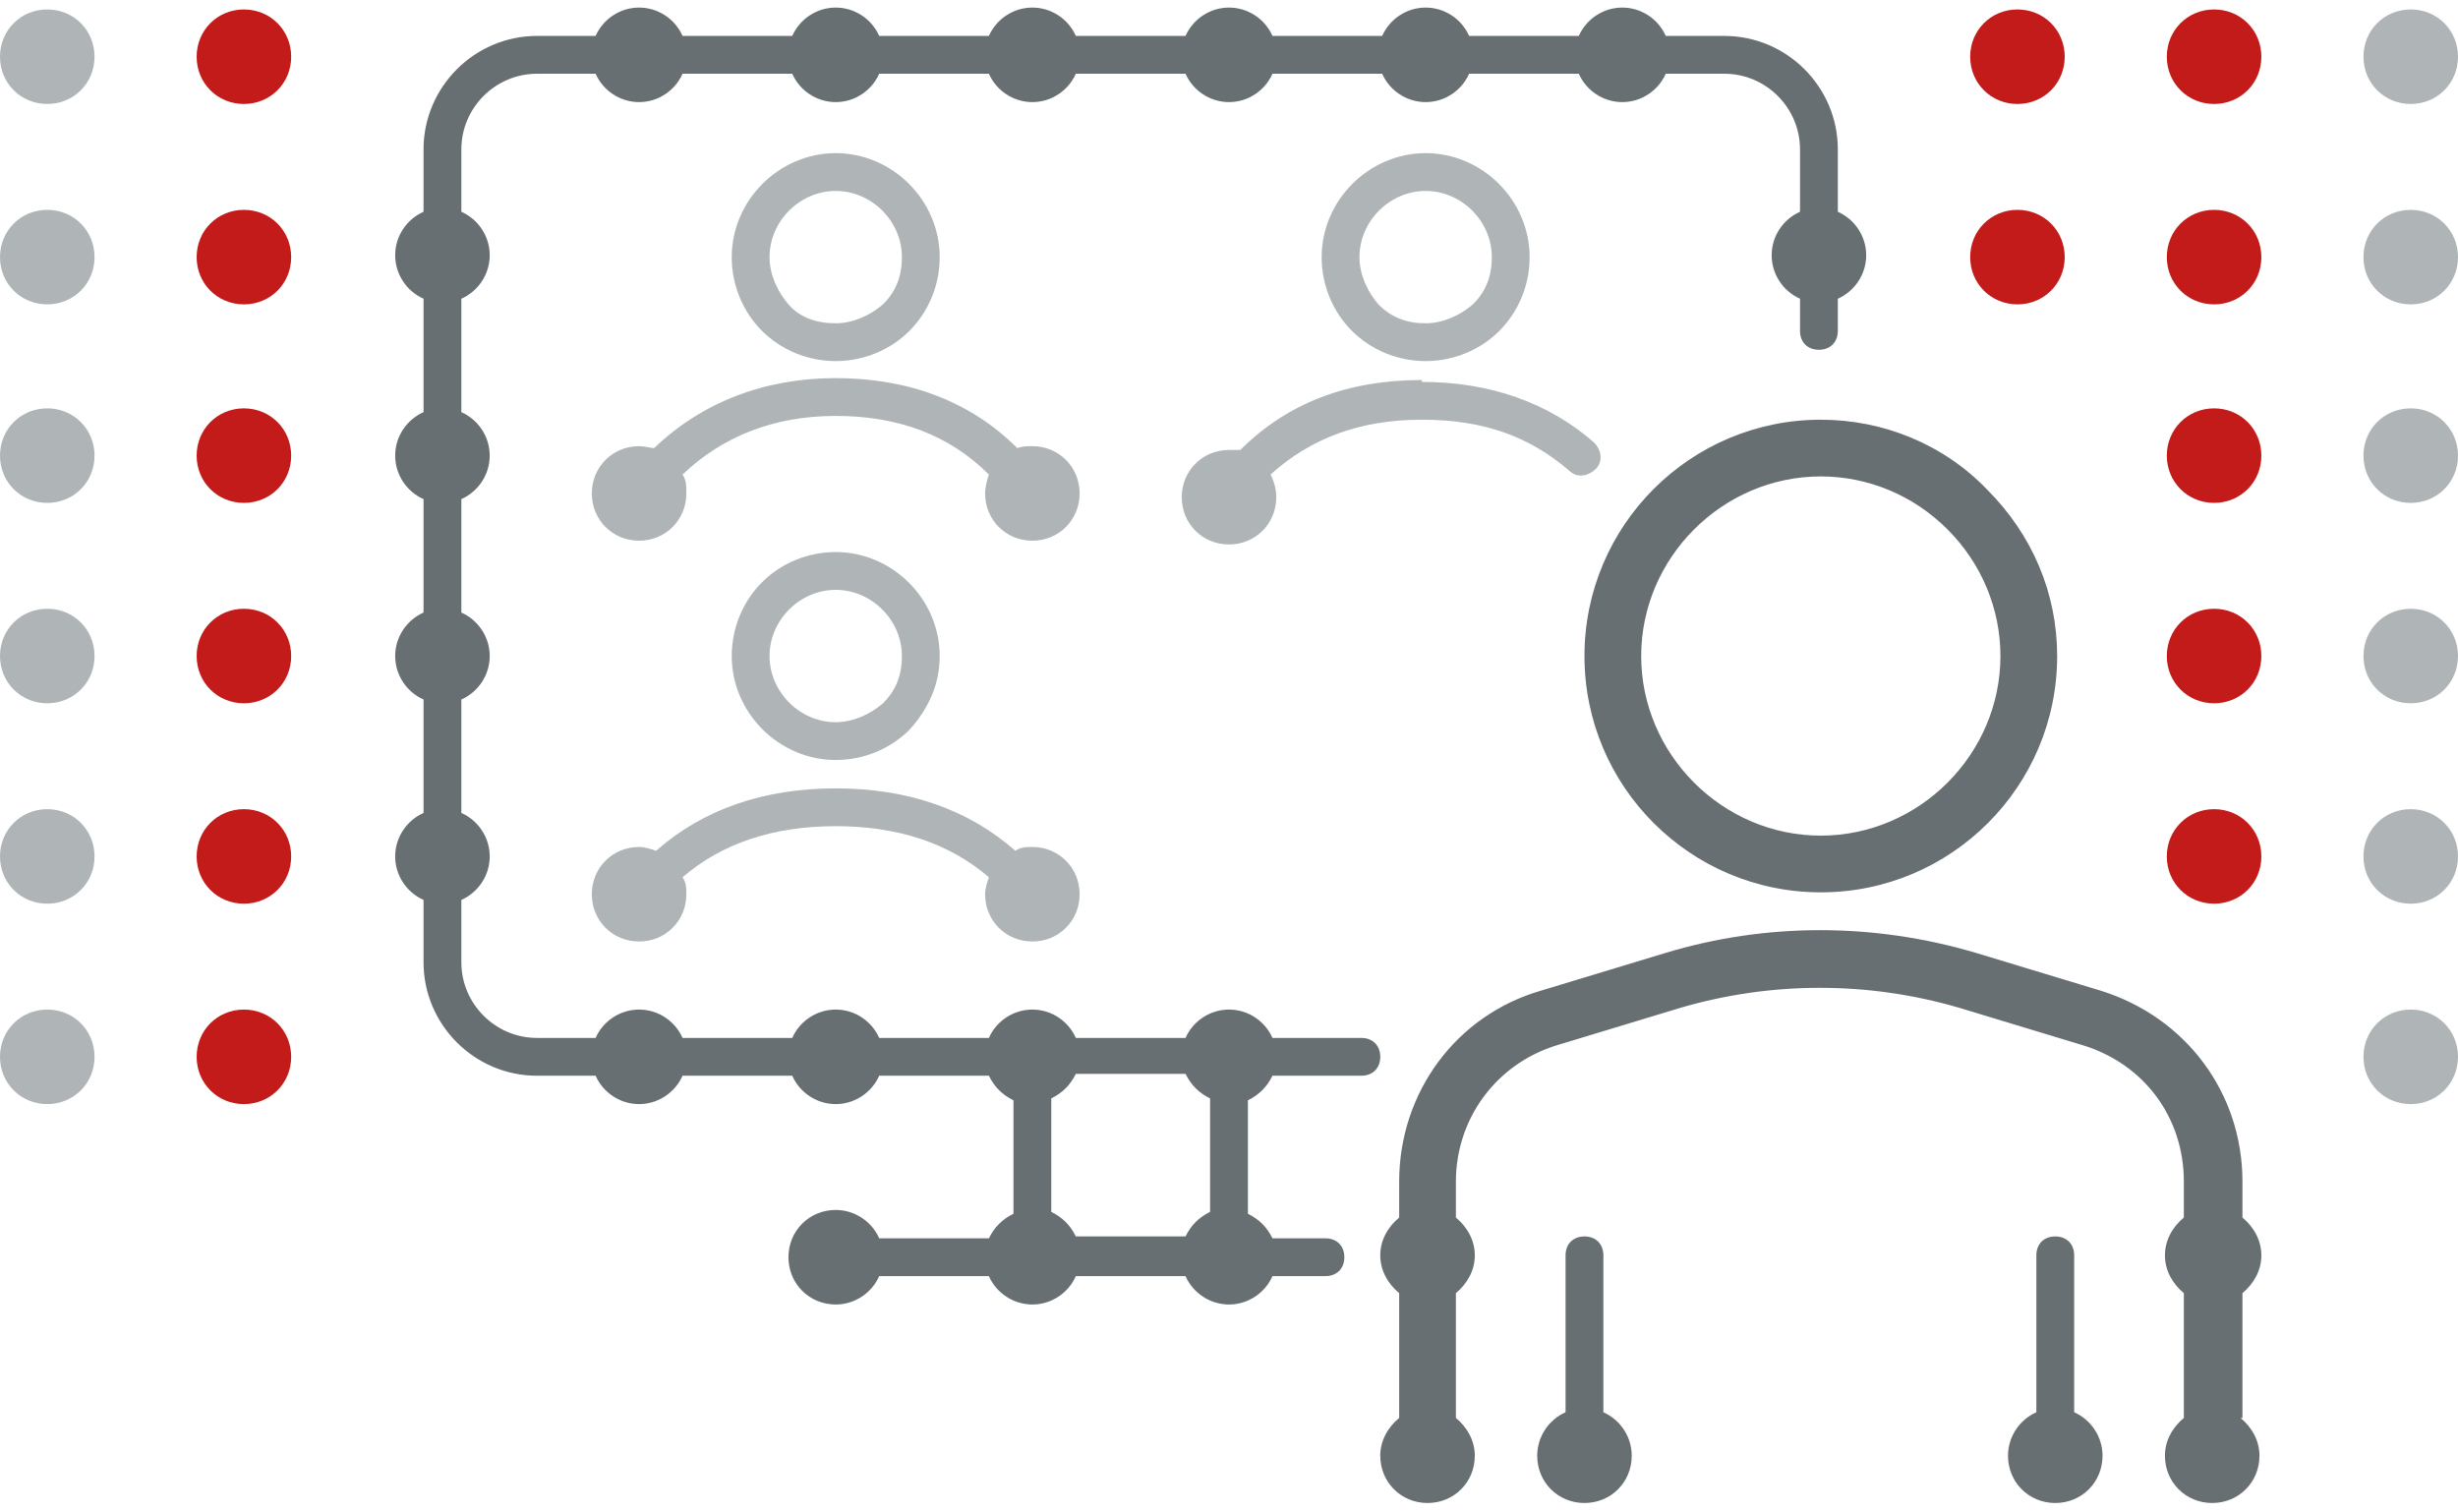 <?xml version="1.0" encoding="UTF-8"?>
<svg data-name="Remote or In Office Options" xmlns="http://www.w3.org/2000/svg" version="1.1" viewBox="0 0 130 80">
  <defs>
    <style>
      .cls-1 {
        fill: #c31a1a;
        fill-rule: evenodd;
      }

      .cls-1, .cls-2, .cls-3 {
        stroke-width: 0px;
      }

      .cls-2 {
        fill: #676f72;
      }

      .cls-3 {
        fill: #afb5b7;
      }
    </style>
  </defs>
  <path id="Red" class="cls-1" d="M119.6,24.1c0,1.4-1.1,2.5-2.5,2.5-1.4,0-2.5-1.1-2.5-2.5s1.1-2.5,2.5-2.5c1.4,0,2.5,1.1,2.5,2.5ZM12.9,21.6c1.4,0,2.5,1.1,2.5,2.5,0,1.4-1.1,2.5-2.5,2.5-1.4,0-2.5-1.1-2.5-2.5,0-1.4,1.1-2.5,2.5-2.5M117.1,11.1c1.4,0,2.5,1.1,2.5,2.5,0,1.4-1.1,2.5-2.5,2.5-1.4,0-2.5-1.1-2.5-2.5,0-1.4,1.1-2.5,2.5-2.5M106.7,11.1c1.4,0,2.5,1.1,2.5,2.5,0,1.4-1.1,2.5-2.5,2.5-1.4,0-2.5-1.1-2.5-2.5,0-1.4,1.1-2.5,2.5-2.5M12.9,11.1c1.4,0,2.5,1.1,2.5,2.5,0,1.4-1.1,2.5-2.5,2.5-1.4,0-2.5-1.1-2.5-2.5,0-1.4,1.1-2.5,2.5-2.5M117.1.5c1.4,0,2.5,1.1,2.5,2.5,0,1.4-1.1,2.5-2.5,2.5-1.4,0-2.5-1.1-2.5-2.5,0-1.4,1.1-2.5,2.5-2.5M106.7.5c1.4,0,2.5,1.1,2.5,2.5,0,1.4-1.1,2.5-2.5,2.5-1.4,0-2.5-1.1-2.5-2.5,0-1.4,1.1-2.5,2.5-2.5M12.9.5c1.4,0,2.5,1.1,2.5,2.5,0,1.4-1.1,2.5-2.5,2.5-1.4,0-2.5-1.1-2.5-2.5,0-1.4,1.1-2.5,2.5-2.5M12.9,53.4c1.4,0,2.5,1.1,2.5,2.5,0,1.4-1.1,2.5-2.5,2.5-1.4,0-2.5-1.1-2.5-2.5,0-1.4,1.1-2.5,2.5-2.5M117.1,42.8c1.4,0,2.5,1.1,2.5,2.5s-1.1,2.5-2.5,2.5c-1.4,0-2.5-1.1-2.5-2.5s1.1-2.5,2.5-2.5M12.9,42.8c1.4,0,2.5,1.1,2.5,2.5,0,1.4-1.1,2.5-2.5,2.5-1.4,0-2.5-1.1-2.5-2.5,0-1.4,1.1-2.5,2.5-2.5M117.1,32.2c1.4,0,2.5,1.1,2.5,2.5s-1.1,2.5-2.5,2.5c-1.4,0-2.5-1.1-2.5-2.5s1.1-2.5,2.5-2.5M12.9,32.2c1.4,0,2.5,1.1,2.5,2.5,0,1.4-1.1,2.5-2.5,2.5-1.4,0-2.5-1.1-2.5-2.5,0-1.4,1.1-2.5,2.5-2.5"/>
  <path id="Light_Gray" data-name="Light Gray" class="cls-3" d="M5,3c0,1.4-1.1,2.5-2.5,2.5-1.4,0-2.5-1.1-2.5-2.5C0,1.6,1.1.5,2.5.5c1.4,0,2.5,1.1,2.5,2.5ZM2.5,21.6c-1.4,0-2.5,1.1-2.5,2.5s1.1,2.5,2.5,2.5c1.4,0,2.5-1.1,2.5-2.5,0-1.4-1.1-2.5-2.5-2.5ZM2.5,11.1c-1.4,0-2.5,1.1-2.5,2.5,0,1.4,1.1,2.5,2.5,2.5,1.4,0,2.5-1.1,2.5-2.5,0-1.4-1.1-2.5-2.5-2.5ZM2.5,53.4c-1.4,0-2.5,1.1-2.5,2.5,0,1.4,1.1,2.5,2.5,2.5,1.4,0,2.5-1.1,2.5-2.5,0-1.4-1.1-2.5-2.5-2.5ZM127.5,5.5c1.4,0,2.5-1.1,2.5-2.5,0-1.4-1.1-2.5-2.5-2.5-1.4,0-2.5,1.1-2.5,2.5,0,1.4,1.1,2.5,2.5,2.5ZM2.5,42.8c-1.4,0-2.5,1.1-2.5,2.5,0,1.4,1.1,2.5,2.5,2.5,1.4,0,2.5-1.1,2.5-2.5,0-1.4-1.1-2.5-2.5-2.5ZM2.5,32.2c-1.4,0-2.5,1.1-2.5,2.5,0,1.4,1.1,2.5,2.5,2.5,1.4,0,2.5-1.1,2.5-2.5s-1.1-2.5-2.5-2.5ZM127.5,53.4c-1.4,0-2.5,1.1-2.5,2.5,0,1.4,1.1,2.5,2.5,2.5,1.4,0,2.5-1.1,2.5-2.5,0-1.4-1.1-2.5-2.5-2.5ZM127.5,11.1c-1.4,0-2.5,1.1-2.5,2.5,0,1.4,1.1,2.5,2.5,2.5,1.4,0,2.5-1.1,2.5-2.5,0-1.4-1.1-2.5-2.5-2.5ZM127.5,32.2c-1.4,0-2.5,1.1-2.5,2.5,0,1.4,1.1,2.5,2.5,2.5,1.4,0,2.5-1.1,2.5-2.5,0-1.4-1.1-2.5-2.5-2.5ZM127.5,21.6c-1.4,0-2.5,1.1-2.5,2.5s1.1,2.5,2.5,2.5c1.4,0,2.5-1.1,2.5-2.5,0-1.4-1.1-2.5-2.5-2.5ZM127.5,42.8c-1.4,0-2.5,1.1-2.5,2.5,0,1.4,1.1,2.5,2.5,2.5,1.4,0,2.5-1.1,2.5-2.5,0-1.4-1.1-2.5-2.5-2.5ZM54.6,44.8c-.3,0-.6,0-.9.2-2.5-2.2-5.7-3.3-9.5-3.3s-7,1.1-9.5,3.3c-.3-.1-.6-.2-.9-.2-1.4,0-2.5,1.1-2.5,2.5,0,1.4,1.1,2.5,2.5,2.5,1.4,0,2.5-1.1,2.5-2.5,0-.3,0-.6-.2-.9,2.1-1.8,4.8-2.7,8.1-2.7s6,.9,8.1,2.7c-.1.3-.2.6-.2.9,0,1.4,1.1,2.5,2.5,2.5s2.5-1.1,2.5-2.5c0-1.4-1.1-2.5-2.5-2.5ZM54.6,23.6c-.3,0-.5,0-.8.1-2.5-2.5-5.8-3.7-9.6-3.7s-7.1,1.3-9.6,3.7c-.2,0-.5-.1-.8-.1-1.4,0-2.5,1.1-2.5,2.5s1.1,2.5,2.5,2.5c1.4,0,2.5-1.1,2.5-2.5,0-.4,0-.7-.2-1,2.1-2,4.8-3.1,8.1-3.1s6,1,8.1,3.1c-.1.3-.2.7-.2,1,0,1.4,1.1,2.5,2.5,2.5,1.4,0,2.5-1.1,2.5-2.5,0-1.4-1.1-2.5-2.5-2.5ZM71.5,17.5c-1-1-1.6-2.4-1.6-3.9,0-3,2.5-5.5,5.5-5.5h0c3,0,5.5,2.5,5.5,5.5,0,1.5-.6,2.9-1.6,3.9-1,1-2.4,1.6-3.9,1.6h0c-1.5,0-2.9-.6-3.9-1.6ZM71.9,13.6c0,.9.4,1.8,1,2.5.7.7,1.5,1,2.5,1h0c.9,0,1.8-.4,2.5-1,.7-.7,1-1.5,1-2.5,0-1.9-1.6-3.5-3.5-3.5h0c-1.9,0-3.5,1.6-3.5,3.5ZM44.2,40.2c-3,0-5.5-2.5-5.5-5.5,0-1.5.6-2.9,1.6-3.9,1-1,2.4-1.6,3.9-1.6h0c3,0,5.5,2.5,5.5,5.5,0,1.5-.6,2.8-1.6,3.9-1,1-2.4,1.6-3.9,1.6h0ZM44.2,38.2h0c.9,0,1.8-.4,2.5-1,.7-.7,1-1.5,1-2.5,0-1.9-1.6-3.5-3.5-3.5h0c-1.9,0-3.5,1.6-3.5,3.5,0,1.9,1.6,3.5,3.5,3.5ZM75.2,20.1c-3.9,0-7.1,1.2-9.6,3.7-.2,0-.4,0-.6,0-1.4,0-2.5,1.1-2.5,2.5s1.1,2.5,2.5,2.5c1.4,0,2.5-1.1,2.5-2.5,0-.4-.1-.8-.3-1.2,2.1-1.9,4.7-2.9,8-2.9s5.7.9,7.8,2.7c.4.4,1,.3,1.4-.1.4-.4.3-1-.1-1.4-2.4-2.1-5.5-3.2-9.1-3.2ZM40.3,17.5c-1-1-1.6-2.4-1.6-3.9,0-3,2.5-5.5,5.5-5.5h0c3,0,5.5,2.5,5.5,5.5,0,1.5-.6,2.9-1.6,3.9-1,1-2.4,1.6-3.9,1.6h0c-1.5,0-2.9-.6-3.9-1.6ZM40.7,13.6c0,.9.4,1.8,1,2.5s1.5,1,2.5,1h0c.9,0,1.8-.4,2.5-1,.7-.7,1-1.5,1-2.5,0-1.9-1.6-3.5-3.5-3.5h0c-1.9,0-3.5,1.6-3.5,3.5Z"/>
  <path id="Dark_Gray" data-name="Dark Gray" class="cls-2" d="M111.2,77c0,1.4-1.1,2.5-2.5,2.5-1.4,0-2.5-1.1-2.5-2.5,0-1,.6-1.9,1.5-2.3v-8.3c0-.6.4-1,1-1s1,.4,1,1v8.3c.9.4,1.5,1.3,1.5,2.3ZM118.6,75v-6.6c.6-.5,1-1.2,1-2,0-.8-.4-1.5-1-2v-1.9c0-4.7-3-8.7-7.5-10.1l-6.6-2c-5.4-1.6-11.1-1.6-16.4,0l-6.6,2c-4.5,1.3-7.5,5.4-7.5,10.1v1.9c-.6.5-1,1.2-1,2,0,.8.4,1.5,1,2v6.6c-.6.5-1,1.2-1,2,0,1.4,1.1,2.5,2.5,2.5,1.4,0,2.5-1.1,2.5-2.5,0-.8-.4-1.5-1-2v-6.6c.6-.5,1-1.2,1-2,0-.8-.4-1.5-1-2v-1.9c0-3.3,2.1-6.2,5.3-7.2l6.6-2c4.8-1.4,9.9-1.4,14.7,0l6.6,2c3.2,1,5.3,3.8,5.3,7.2v1.9c-.6.5-1,1.2-1,2,0,.8.4,1.5,1,2v6.6c-.6.5-1,1.2-1,2,0,1.4,1.1,2.5,2.5,2.5,1.4,0,2.5-1.1,2.5-2.5,0-.8-.4-1.5-1-2ZM84.8,74.7v-8.3c0-.6-.4-1-1-1s-1,.4-1,1v8.3c-.9.4-1.5,1.3-1.5,2.3,0,1.4,1.1,2.5,2.5,2.5,1.4,0,2.5-1.1,2.5-2.5,0-1-.6-1.9-1.5-2.3ZM73,55.9c0,.6-.4,1-1,1h-4.7c-.3.6-.7,1-1.3,1.3v6c.6.3,1,.7,1.3,1.3h2.8c.6,0,1,.4,1,1s-.4,1-1,1h-2.8c-.4.9-1.3,1.5-2.3,1.5-1,0-1.9-.6-2.3-1.5h-5.8c-.4.9-1.3,1.5-2.3,1.5-1,0-1.9-.6-2.3-1.5h-5.8c-.4.9-1.3,1.5-2.3,1.5-1.4,0-2.5-1.1-2.5-2.5,0-1.4,1.1-2.5,2.5-2.5,1,0,1.9.6,2.3,1.5h5.8c.3-.6.7-1,1.3-1.3v-6c-.6-.3-1-.7-1.3-1.3h-5.8c-.4.9-1.3,1.5-2.3,1.5-1,0-1.9-.6-2.3-1.5h-5.8c-.4.9-1.3,1.5-2.3,1.5-1,0-1.9-.6-2.3-1.5h-3.1c-3.3,0-6-2.7-6-6v-3.3c-.9-.4-1.5-1.3-1.5-2.3,0-1,.6-1.9,1.5-2.3v-6c-.9-.4-1.5-1.3-1.5-2.3,0-1,.6-1.9,1.5-2.3v-6c-.9-.4-1.5-1.3-1.5-2.3,0-1,.6-1.9,1.5-2.3v-6c-.9-.4-1.5-1.3-1.5-2.3,0-1,.6-1.9,1.5-2.3v-3.3c0-3.3,2.7-6,6-6h3.1c.4-.9,1.3-1.5,2.3-1.5,1,0,1.9.6,2.3,1.5h5.8c.4-.9,1.3-1.5,2.3-1.5,1,0,1.9.6,2.3,1.5h5.8c.4-.9,1.3-1.5,2.3-1.5,1,0,1.9.6,2.3,1.5h5.8c.4-.9,1.3-1.5,2.3-1.5,1,0,1.9.6,2.3,1.5h5.8c.4-.9,1.3-1.5,2.3-1.5,1,0,1.9.6,2.3,1.5h5.8c.4-.9,1.3-1.5,2.3-1.5,1,0,1.9.6,2.3,1.5h3.1c3.3,0,6,2.7,6,6v3.3c.9.4,1.5,1.3,1.5,2.3,0,1-.6,1.9-1.5,2.3v1.7c0,.6-.4,1-1,1s-1-.4-1-1v-1.7c-.9-.4-1.5-1.3-1.5-2.3,0-1,.6-1.9,1.5-2.3v-3.3c0-2.2-1.8-4-4-4h-3.1c-.4.9-1.3,1.5-2.3,1.5-1,0-1.9-.6-2.3-1.5h-5.8c-.4.9-1.3,1.5-2.3,1.5-1,0-1.9-.6-2.3-1.5h-5.8c-.4.9-1.3,1.5-2.3,1.5-1,0-1.9-.6-2.3-1.5h-5.8c-.4.9-1.3,1.5-2.3,1.5-1,0-1.9-.6-2.3-1.5h-5.8c-.4.9-1.3,1.5-2.3,1.5-1,0-1.9-.6-2.3-1.5h-5.8c-.4.9-1.3,1.5-2.3,1.5-1,0-1.9-.6-2.3-1.5h-3.1c-2.2,0-4,1.8-4,4v3.3c.9.4,1.5,1.3,1.5,2.3,0,1-.6,1.9-1.5,2.3v6c.9.4,1.5,1.3,1.5,2.3,0,1-.6,1.9-1.5,2.3v6c.9.4,1.5,1.3,1.5,2.3,0,1-.6,1.9-1.5,2.3v6c.9.4,1.5,1.3,1.5,2.3,0,1-.6,1.9-1.5,2.3v3.3c0,2.2,1.8,4,4,4h3.1c.4-.9,1.3-1.5,2.3-1.5,1,0,1.9.6,2.3,1.5h5.8c.4-.9,1.3-1.5,2.3-1.5,1,0,1.9.6,2.3,1.5h5.8c.4-.9,1.3-1.5,2.3-1.5,1,0,1.9.6,2.3,1.5h5.8c.4-.9,1.3-1.5,2.3-1.5,1,0,1.9.6,2.3,1.5h4.7c.6,0,1,.4,1,1ZM64,64.1v-6c-.6-.3-1-.7-1.3-1.3h-5.8c-.3.6-.7,1-1.3,1.3v6c.6.3,1,.7,1.3,1.3h5.8c.3-.6.7-1,1.3-1.3ZM96.3,22.2c3.3,0,6.5,1.3,8.8,3.7,2.4,2.4,3.7,5.5,3.7,8.8,0,6.9-5.6,12.5-12.5,12.5h0c-6.9,0-12.5-5.6-12.5-12.5,0-6.9,5.6-12.5,12.5-12.5h0ZM103,28c-1.8-1.8-4.2-2.8-6.7-2.8h0c-5.2,0-9.5,4.3-9.5,9.5,0,5.2,4.3,9.5,9.5,9.5h0c5.2,0,9.5-4.3,9.5-9.5,0-2.5-1-4.9-2.8-6.7Z"/>
</svg>